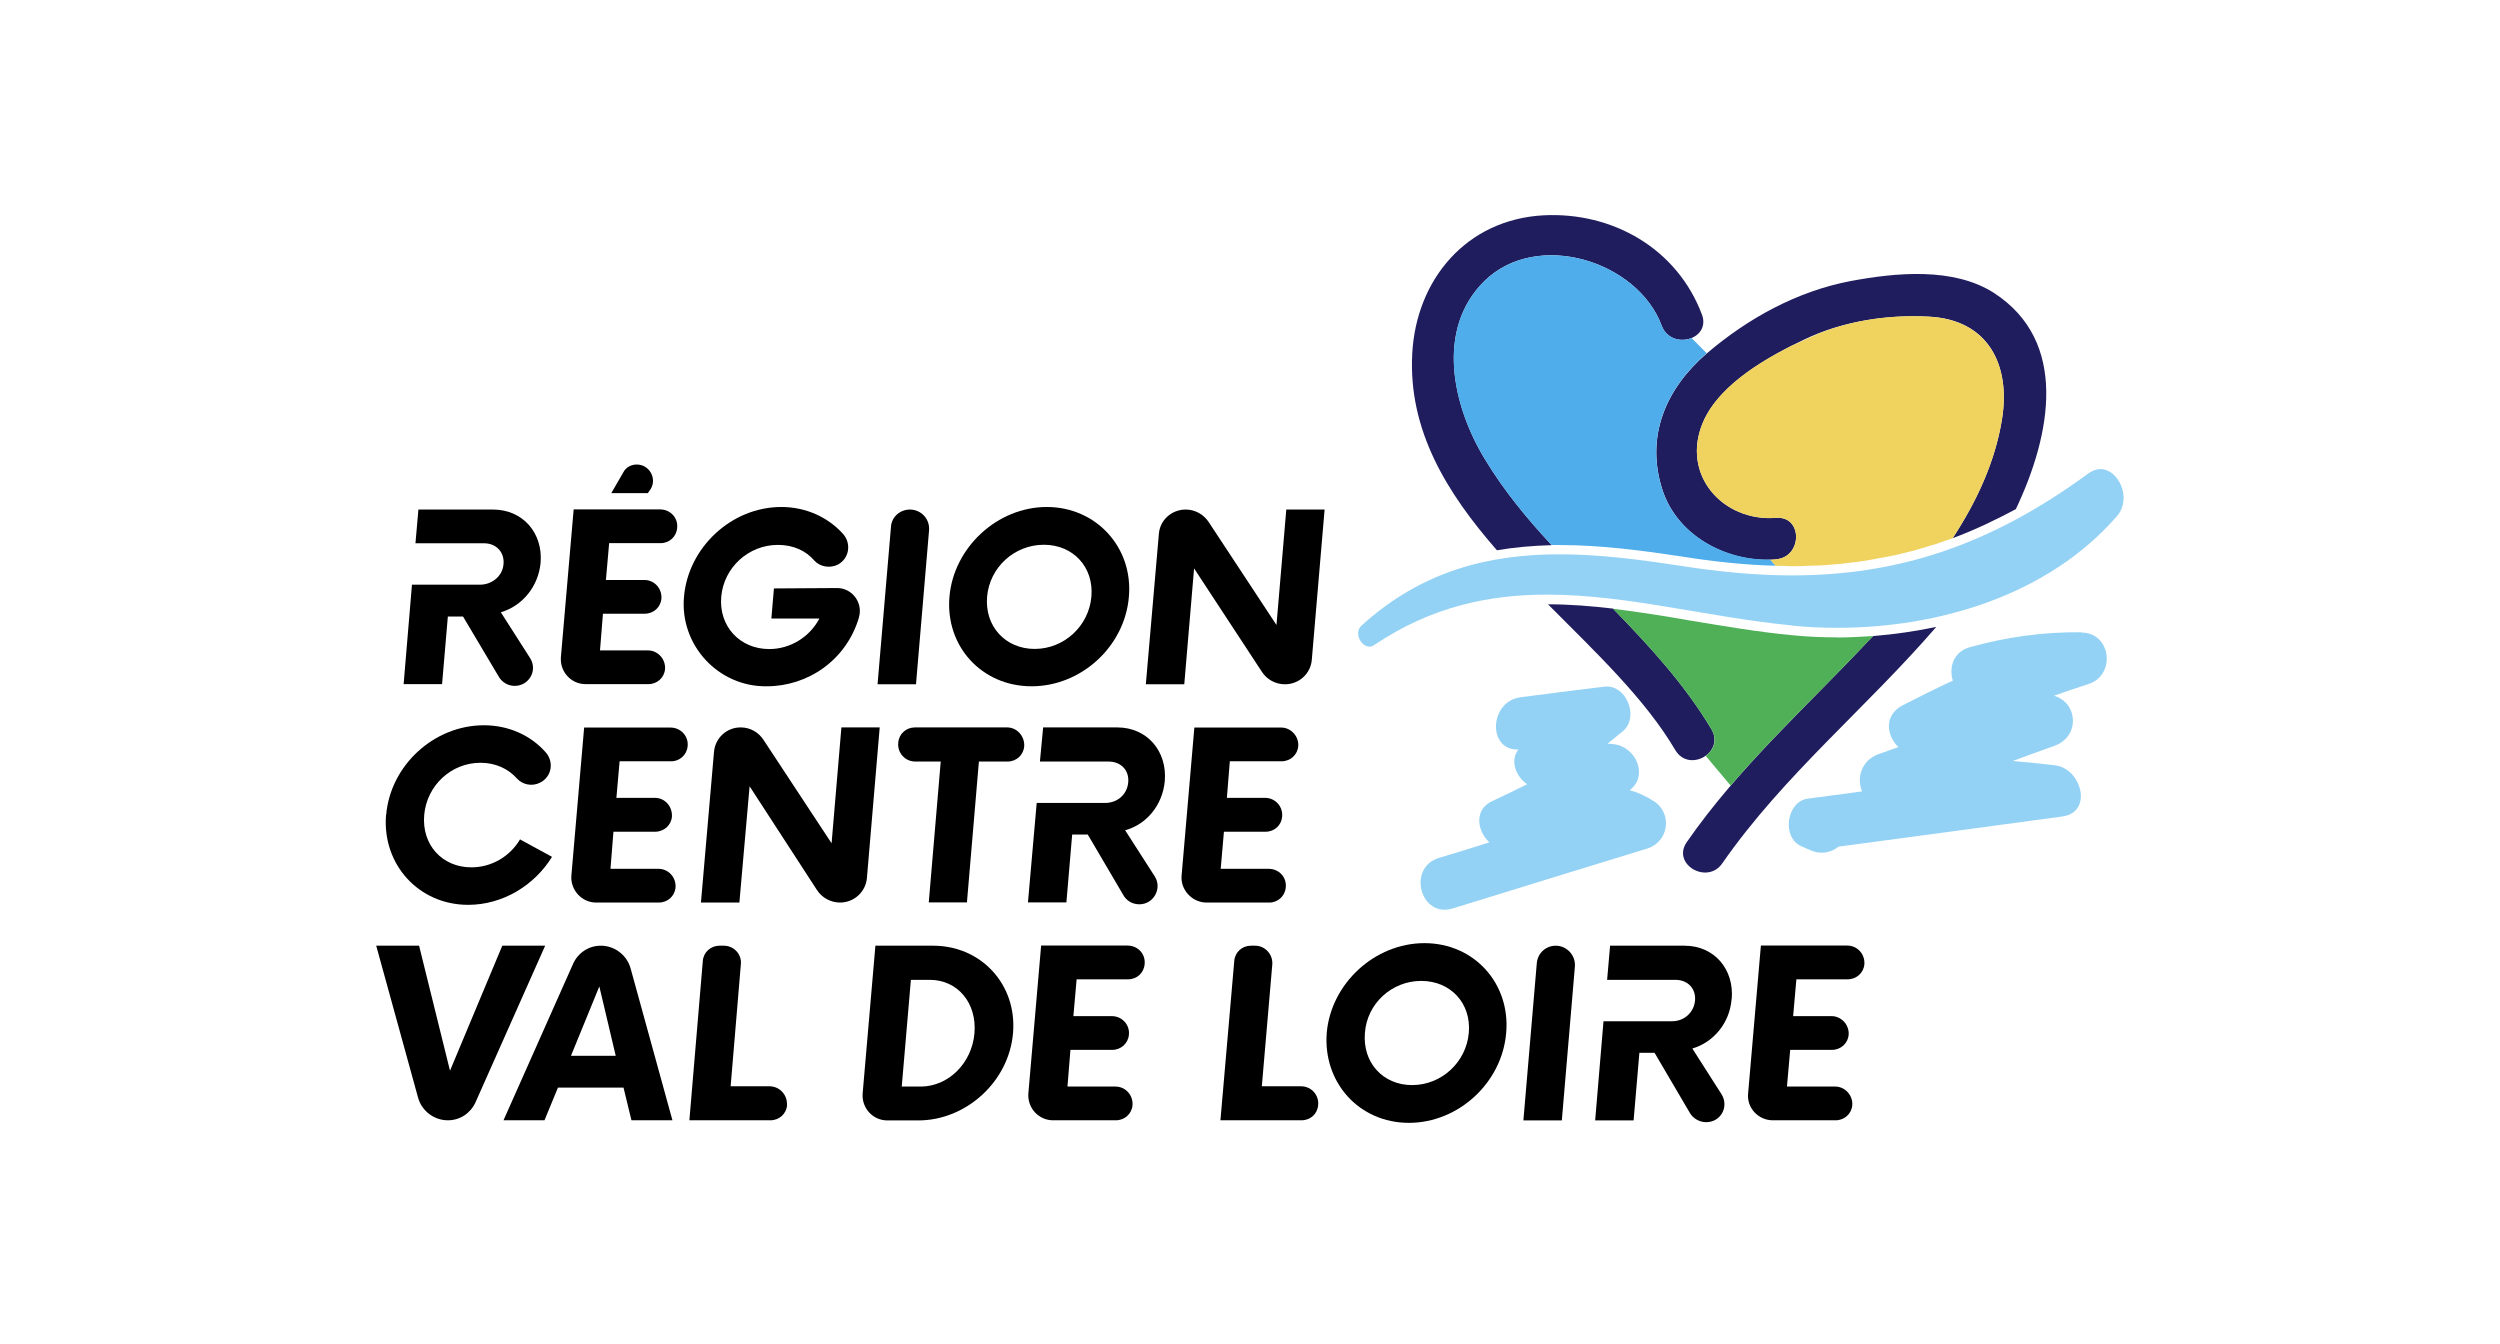 <svg width="186" height="100" viewBox="0 0 186 100" fill="none" xmlns="http://www.w3.org/2000/svg">
<g clip-path="url(#clip0_4473_1348)">
<path d="M115.44 40.55C113.6 38.58 111.87 36.47 110.47 34.15C108.07 30.2 106.8 24.5 110.44 20.91C114.36 17.07 121.84 19.42 123.63 24.23C124.33 26.09 127.3 25.28 126.63 23.42C124.79 18.5 119.98 15.75 114.82 16.02C109.09 16.34 105.36 20.8 105.07 26.32C104.77 32.02 107.64 36.67 111.37 40.94C112.65 40.72 114.01 40.6 115.45 40.56L115.44 40.55Z" fill="#201D5E"/>
<path d="M120.01 45.28C118.39 45.09 116.77 44.96 115.17 44.96C118.74 48.55 122.41 52.01 124.65 55.82C125.68 57.52 128.35 55.98 127.33 54.25C125.33 50.9 122.71 48.06 120.01 45.28Z" fill="#201D5E"/>
<path d="M139.38 47.31C139.24 47.45 139.08 47.61 138.92 47.77C134.33 52.66 129.33 57.12 125.49 62.66C124.36 64.31 127.03 65.85 128.14 64.23C132.68 57.69 138.89 52.64 144.06 46.64C142.55 46.96 140.99 47.19 139.39 47.32L139.38 47.31Z" fill="#201D5E"/>
<path d="M132.14 41.61C134.11 41.45 134.14 38.37 132.14 38.53C128.17 38.83 125.03 35.31 126.71 31.4C127.95 28.54 131.6 26.51 134.28 25.24C137.12 23.89 140.39 23.4 143.52 23.56C147.92 23.78 149.6 27.15 148.95 31.18C148.44 34.37 147.06 37.31 145.28 40.04C146.87 39.45 148.41 38.72 149.98 37.88C152.63 32.29 153.9 25.4 148.36 21.8C145.33 19.85 141.01 20.29 137.69 20.91C133.69 21.67 130.04 23.69 126.99 26.29C123.94 28.91 122.42 32.45 123.67 36.4C124.8 39.94 128.61 41.91 132.15 41.62L132.14 41.61Z" fill="#201D5E"/>
<path d="M136.68 47.42C135.55 47.42 134.44 47.37 133.33 47.26C130.79 47.02 128.25 46.58 125.82 46.18C123.85 45.83 121.9 45.53 120.01 45.29C122.71 48.07 125.33 50.91 127.33 54.26C127.82 55.07 127.49 55.83 126.9 56.23L128.76 58.45C131.95 54.72 135.54 51.37 138.92 47.78C139.08 47.62 139.24 47.46 139.38 47.32C138.49 47.37 137.6 47.43 136.68 47.43V47.42Z" fill="#50B057"/>
<path d="M154.86 47.04C152.02 47.01 149.29 47.39 146.56 48.15C145.32 48.5 144.99 49.66 145.29 50.64C144.01 51.23 142.75 51.86 141.51 52.5C140.16 53.23 140.35 54.74 141.24 55.58C140.74 55.76 140.23 55.94 139.73 56.12C138.49 56.58 138.11 57.9 138.54 58.88L134.49 59.42C132.9 59.64 132.54 62.34 134.03 62.96C134.26 63.07 134.49 63.17 134.71 63.26C135.49 63.61 136.25 63.42 136.79 62.99C142.34 62.25 147.88 61.5 153.41 60.75C155.76 60.45 154.87 57.18 152.9 56.94C151.84 56.81 150.78 56.71 149.74 56.62C150.77 56.24 151.8 55.86 152.85 55.49C154.77 54.79 154.61 52.3 152.82 51.76C153.66 51.46 154.52 51.17 155.36 50.9C157.44 50.25 157.09 47.09 154.87 47.06L154.86 47.04Z" fill="#93D2F4"/>
<path d="M123.03 59.6C122.44 59.22 121.84 58.95 121.25 58.79C122.68 57.71 121.71 55.52 120.01 55.36C119.87 55.34 119.73 55.33 119.6 55.33C119.98 55.02 120.36 54.72 120.73 54.41C122 53.38 121 50.87 119.35 51.09C117.3 51.34 115.23 51.6 113.16 51.87C110.76 52.17 110.67 55.87 112.97 55.76C112.32 56.62 112.78 57.76 113.62 58.35C112.78 58.76 111.92 59.19 111.05 59.59C109.64 60.21 109.89 61.83 110.81 62.67C109.57 63.07 108.32 63.45 107.05 63.83C104.67 64.56 105.67 68.32 108.08 67.59C112.91 66.09 117.74 64.61 122.56 63.13C124.18 62.62 124.45 60.48 123.02 59.59L123.03 59.6Z" fill="#93D2F4"/>
<path d="M131.71 41.63C128.31 41.71 124.74 39.79 123.66 36.39C122.42 32.44 123.93 28.91 126.98 26.28L125.85 25.15C125.07 25.47 124.01 25.23 123.63 24.23C121.85 19.42 114.36 17.07 110.44 20.91C106.79 24.5 108.06 30.21 110.47 34.15C111.88 36.5 113.6 38.58 115.44 40.55C115.64 40.55 115.84 40.55 116.03 40.55C119.14 40.55 122.33 40.98 125.03 41.39C127.57 41.8 129.92 42.04 132.11 42.09L131.7 41.63H131.71Z" fill="#4EADEA"/>
<path d="M132.14 38.53C134.14 38.37 134.11 41.45 132.14 41.61C132 41.63 131.84 41.64 131.68 41.64H131.71L132.12 42.1C132.52 42.1 132.91 42.1 133.31 42.13C133.83 42.13 134.35 42.11 134.85 42.08C134.98 42.08 135.1 42.08 135.23 42.08C135.63 42.06 136.01 42.03 136.39 42C136.52 41.98 136.64 41.97 136.77 41.97C137.15 41.93 137.53 41.89 137.9 41.83C138.01 41.83 138.11 41.83 138.2 41.8C138.61 41.75 139.01 41.68 139.39 41.61C139.48 41.59 139.56 41.57 139.63 41.56C140.06 41.49 140.49 41.41 140.9 41.32C140.95 41.32 141.01 41.32 141.06 41.29L142.36 40.97C142.36 40.97 142.43 40.97 142.47 40.94C142.92 40.81 143.37 40.68 143.82 40.53H143.87C144.34 40.37 144.81 40.21 145.28 40.04C147.06 37.31 148.44 34.37 148.95 31.18C149.6 27.15 147.92 23.8 143.52 23.56C140.79 23.4 137.95 23.78 135.39 24.78L133.28 25.73C130.77 27 127.79 28.86 126.71 31.4C125.03 35.32 128.17 38.83 132.14 38.53Z" fill="#EFD35E"/>
<path d="M133.38 46.55C134.46 46.66 135.56 46.71 136.68 46.71C144.19 46.71 152.38 44.31 157.51 38.39C158.64 37.07 157.62 34.9 156.27 34.9C155.97 34.9 155.68 35.01 155.38 35.22C147.98 40.65 141.09 42.81 133.3 42.81C130.62 42.81 127.87 42.54 124.92 42.08C121.92 41.62 118.92 41.24 116.03 41.24C110.79 41.24 105.79 42.46 101.3 46.54C100.71 47.08 101.25 48.11 101.89 48.11C102.02 48.11 102.14 48.06 102.27 47.97C106.51 45.13 110.78 44.24 115.11 44.24C121.08 44.24 127.13 45.94 133.38 46.54V46.55Z" fill="#93D2F4"/>
<path d="M28.73 60.63C29.05 56.93 32.3 53.96 36 53.96C37.86 53.96 39.49 54.72 40.59 55.96C41.24 56.69 41.05 57.8 40.18 58.23C39.59 58.53 38.88 58.39 38.45 57.91C37.83 57.21 36.88 56.75 35.75 56.75C33.56 56.75 31.75 58.45 31.56 60.64C31.37 62.83 32.88 64.53 35.07 64.53C36.61 64.53 37.96 63.69 38.69 62.45L41.07 63.75C39.77 65.86 37.42 67.32 34.83 67.32C31.16 67.32 28.43 64.32 28.72 60.65L28.73 60.63Z" fill="black"/>
<path d="M46.1 56.63L45.86 59.36H48.72C49.48 59.36 50.04 60.01 49.99 60.77C49.94 61.39 49.4 61.88 48.75 61.88H45.64L45.42 64.64H48.99C49.72 64.64 50.31 65.26 50.26 66.02C50.21 66.67 49.67 67.15 49.02 67.15H44.35C43.27 67.15 42.43 66.2 42.51 65.15L43.46 54.13H49.89C50.65 54.13 51.24 54.78 51.16 55.51C51.11 56.16 50.57 56.64 49.94 56.64H46.1V56.63Z" fill="black"/>
<path d="M65.45 54.12L64.5 65.31C64.42 66.34 63.55 67.15 62.5 67.15C61.82 67.15 61.15 66.8 60.77 66.2L55.77 58.5L55.01 67.15H52.15L53.12 55.96C53.2 54.91 54.07 54.12 55.09 54.12H55.12C55.8 54.12 56.44 54.47 56.82 55.07L61.87 62.74L62.6 54.12H65.44H65.45Z" fill="black"/>
<path d="M74.96 56.66H72.83L71.94 67.14H69.1L69.99 56.66H68.1C67.34 56.66 66.75 56.01 66.83 55.25C66.88 54.6 67.42 54.12 68.07 54.12H74.93C75.66 54.12 76.25 54.77 76.2 55.53C76.15 56.18 75.61 56.66 74.96 56.66Z" fill="black"/>
<path d="M86.66 58.12C86.85 55.9 85.36 54.12 83.12 54.12H77.61L77.37 56.66H82.48C83.4 56.66 84.02 57.31 83.94 58.2C83.86 59.12 83.13 59.74 82.21 59.74H77.13L76.48 67.14H79.34L79.77 62.09H80.93L83.55 66.55C83.79 67.01 84.25 67.28 84.77 67.28C85.82 67.28 86.47 66.12 85.93 65.23L83.71 61.77C85.3 61.34 86.49 59.91 86.66 58.12Z" fill="black"/>
<path d="M91.5 56.63L91.28 59.36H94.12C94.88 59.36 95.47 60.01 95.39 60.77C95.34 61.39 94.82 61.88 94.17 61.88H91.06L90.82 64.64H94.39C95.15 64.64 95.74 65.26 95.66 66.02C95.61 66.67 95.07 67.15 94.44 67.15H89.77C88.69 67.15 87.82 66.2 87.91 65.15L88.86 54.13H95.32C96.05 54.13 96.64 54.78 96.59 55.51C96.54 56.16 96 56.64 95.35 56.64H91.51L91.5 56.63Z" fill="black"/>
<path d="M40.56 70.36L35.37 82.03C34.99 82.84 34.21 83.35 33.32 83.35C32.29 83.35 31.37 82.65 31.1 81.65L27.99 70.36H31.18L33.48 79.66L37.37 70.36H40.56Z" fill="black"/>
<path fill-rule="evenodd" clip-rule="evenodd" d="M46.37 80.92H41.51L40.51 83.35H37.46L42.65 71.68C43.03 70.87 43.81 70.36 44.7 70.36C45.73 70.36 46.65 71.06 46.92 72.06L50.03 83.35H46.98L46.39 80.92H46.37ZM45.81 78.55L44.59 73.39L42.48 78.55H45.8H45.81Z" fill="black"/>
<path d="M58.56 82.22C58.51 82.87 57.97 83.35 57.32 83.35H51.29L52.29 71.49C52.34 70.84 52.88 70.36 53.53 70.36H53.85C54.61 70.36 55.2 71.01 55.12 71.74L54.36 80.82H57.25C58.01 80.82 58.6 81.47 58.55 82.23L58.56 82.22Z" fill="black"/>
<path fill-rule="evenodd" clip-rule="evenodd" d="M65.13 70.36H69.43C73 70.36 75.67 73.25 75.37 76.85C75.07 80.47 71.88 83.36 68.32 83.36H66.02C64.94 83.36 64.1 82.44 64.18 81.36L65.13 70.36ZM68.5 80.84C70.55 80.84 72.31 79.11 72.5 76.87C72.69 74.6 71.23 72.9 69.18 72.9H67.77L67.09 80.84H68.5Z" fill="black"/>
<path d="M80.1 72.87L79.86 75.6H82.72C83.48 75.6 84.07 76.25 83.99 76.98C83.94 77.63 83.4 78.11 82.75 78.11H79.64L79.42 80.84H82.99C83.75 80.84 84.31 81.49 84.26 82.22C84.21 82.87 83.67 83.35 83.02 83.35H78.35C77.27 83.35 76.43 82.43 76.51 81.35L77.46 70.35H83.89C84.65 70.35 85.24 70.97 85.16 71.73C85.11 72.38 84.59 72.86 83.94 72.86H80.1V72.87Z" fill="black"/>
<path d="M98.07 82.22C98.02 82.87 97.5 83.35 96.83 83.35H90.8L91.83 71.49C91.88 70.84 92.42 70.36 93.07 70.36H93.39C94.12 70.36 94.71 71.01 94.66 71.74L93.88 80.82H96.8C97.56 80.82 98.15 81.47 98.07 82.23V82.22Z" fill="black"/>
<path fill-rule="evenodd" clip-rule="evenodd" d="M98.71 76.84C99.03 73.17 102.28 70.17 105.98 70.17C109.68 70.17 112.38 73.17 112.06 76.84C111.76 80.54 108.52 83.54 104.82 83.54C101.12 83.54 98.42 80.54 98.71 76.84ZM109.28 76.84C109.47 74.65 107.93 72.98 105.74 72.98C103.55 72.98 101.71 74.66 101.55 76.84C101.36 79.03 102.87 80.73 105.06 80.73C107.25 80.73 109.09 79.03 109.28 76.84Z" fill="black"/>
<path d="M115.74 70.36C116.58 70.36 117.25 71.09 117.17 71.93L116.2 83.36H113.34L114.34 71.63C114.42 70.9 115.02 70.36 115.75 70.36H115.74Z" fill="black"/>
<path d="M128.84 74.33C129.03 72.11 127.54 70.36 125.33 70.36H119.79L119.57 72.9H124.65C125.57 72.9 126.19 73.55 126.11 74.44C126.03 75.33 125.3 75.98 124.41 75.98H119.3L118.68 83.36H121.54L121.97 78.33H123.1L125.72 82.79C125.96 83.22 126.45 83.49 126.94 83.49C128.02 83.49 128.64 82.36 128.1 81.44L125.91 78.01C127.48 77.55 128.69 76.12 128.83 74.34L128.84 74.33Z" fill="black"/>
<path d="M133.65 72.87L133.41 75.6H136.27C137 75.6 137.59 76.25 137.54 76.98C137.49 77.63 136.95 78.11 136.3 78.11H133.19L132.95 80.84H136.54C137.27 80.84 137.86 81.49 137.81 82.22C137.76 82.87 137.22 83.35 136.57 83.35H131.9C130.82 83.35 129.95 82.43 130.06 81.35L131.01 70.35H137.44C138.17 70.35 138.76 70.97 138.71 71.73C138.66 72.38 138.12 72.86 137.47 72.86H133.66L133.65 72.87Z" fill="black"/>
<path d="M37.27 45.55C38.84 45.09 40.05 43.66 40.22 41.88C40.41 39.66 38.9 37.91 36.68 37.91H31.13L30.91 40.42H36.02C36.94 40.42 37.59 41.12 37.45 42.07C37.34 42.91 36.56 43.5 35.72 43.5H30.65L30.03 50.9H32.89L33.32 45.87H34.45L37.1 50.33C37.34 50.76 37.8 51.03 38.29 51.03C39.34 51.03 40.02 49.9 39.45 48.98L37.26 45.55H37.27Z" fill="black"/>
<path d="M45.32 40.42L45.08 43.15H47.94C48.7 43.15 49.26 43.8 49.21 44.53C49.16 45.18 48.62 45.66 47.97 45.66H44.86L44.64 48.39H48.21C48.94 48.39 49.53 49.04 49.48 49.77C49.43 50.42 48.89 50.9 48.24 50.9H43.57C42.49 50.9 41.65 49.98 41.73 48.9L42.68 37.9H49.11C49.87 37.9 50.46 38.52 50.38 39.28C50.33 39.93 49.79 40.41 49.16 40.41H45.32V40.42Z" fill="black"/>
<path d="M63.91 45.93C62.96 49.15 60.07 51.06 57.05 51.06C53.43 51.11 50.56 47.98 50.89 44.39C51.21 40.72 54.43 37.72 58.13 37.72C59.99 37.72 61.62 38.5 62.72 39.72C63.37 40.45 63.18 41.58 62.31 42.02C61.74 42.29 61.01 42.18 60.58 41.7C59.96 40.97 59.01 40.54 57.88 40.54C55.69 40.54 53.85 42.22 53.66 44.4C53.47 46.59 55.04 48.29 57.23 48.29C58.82 48.29 60.26 47.37 60.96 46.02H57.39L57.58 43.78L62.28 43.75C63.41 43.75 64.23 44.86 63.9 45.94L63.91 45.93Z" fill="black"/>
<path d="M67.69 37.91C68.53 37.91 69.2 38.61 69.12 39.48L68.15 50.91H65.29L66.29 39.18C66.34 38.45 66.97 37.91 67.7 37.91H67.69Z" fill="black"/>
<path fill-rule="evenodd" clip-rule="evenodd" d="M70.64 44.39C70.96 40.72 74.21 37.72 77.88 37.72C81.55 37.72 84.31 40.72 83.99 44.39C83.69 48.09 80.45 51.06 76.75 51.06C73.05 51.06 70.32 48.09 70.64 44.39ZM81.2 44.39C81.39 42.2 79.85 40.53 77.66 40.53C75.47 40.53 73.63 42.21 73.44 44.39C73.25 46.58 74.79 48.28 76.98 48.28C79.17 48.28 81.01 46.58 81.2 44.39Z" fill="black"/>
<path d="M98.55 37.91L97.6 49.07C97.52 50.12 96.65 50.91 95.6 50.91C94.9 50.91 94.25 50.56 93.87 49.96L88.84 42.29L88.11 50.91H85.25L86.22 39.72C86.3 38.69 87.17 37.91 88.22 37.91C88.9 37.91 89.54 38.26 89.92 38.83L94.97 46.5L95.7 37.91H98.54H98.55Z" fill="black"/>
<path d="M48.21 36.69H45.48L46.37 35.15C46.56 34.77 46.96 34.56 47.37 34.56C48.32 34.56 48.88 35.59 48.42 36.37L48.2 36.69H48.21Z" fill="black"/>
</g>
<defs>
<clipPath id="clip0_4473_1348">
<rect width="130" height="67.54" fill="white" transform="translate(28 16)"/>
</clipPath>
</defs>
</svg>
